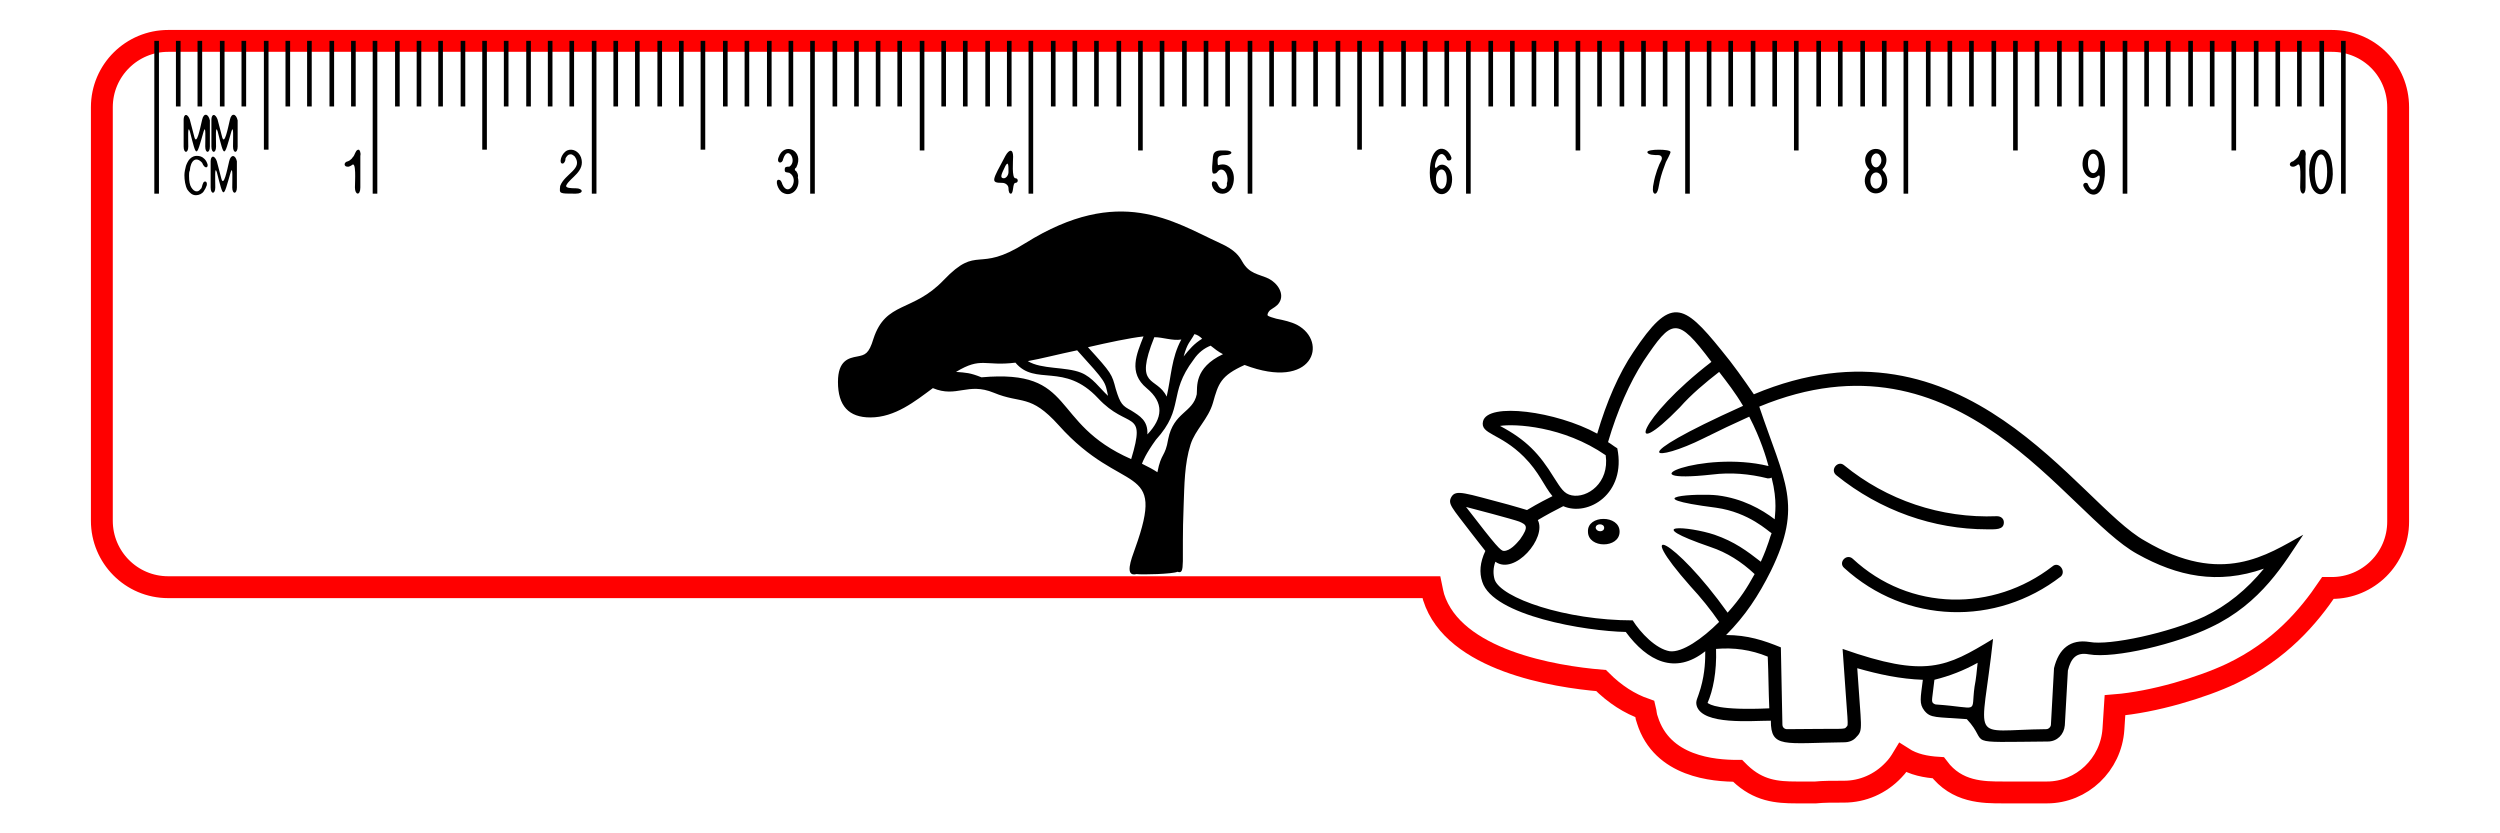 <?xml version="1.0" encoding="utf-8"?>
<!-- Generator: Adobe Illustrator 28.3.0, SVG Export Plug-In . SVG Version: 6.00 Build 0)  -->
<svg version="1.1" id="Слой_1" xmlns="http://www.w3.org/2000/svg" xmlns:xlink="http://www.w3.org/1999/xlink" x="0px" y="0px"
	 viewBox="0 0 324 108" style="enable-background:new 0 0 324 108;" xml:space="preserve">
<style type="text/css">
	.st0{fill:none;stroke:#FF0000;stroke-width:2.835;stroke-miterlimit:10;}
</style>
<path class="st0" d="M310.8,13.9v53.7c0,4.8-3.9,8.6-8.6,8.6h-0.5c-2.5,3.7-6.2,8.1-12.5,11.1c-3.8,1.8-10.1,3.7-15.1,4.1l-0.2,3.1
	c-0.3,4.6-4.1,8.2-8.6,8.2l-2.8,0c-1.2,0-2.2,0-2.9,0c-2.6,0-6,0-8.4-3.2c-1.6-0.1-3.2-0.4-4.6-1.3c-0.3,0.5-0.7,1.1-1.2,1.6
	c-1.7,1.8-4,2.8-6.4,2.8c-1.5,0-2.7,0-3.7,0.1c-1,0-1.8,0-2.5,0c-2.5,0-4.9-0.2-7.3-2.5c-0.1-0.1-0.2-0.2-0.3-0.3
	c-3.1,0-9.8-0.5-11.7-6.6c-0.2-0.5-0.2-1-0.3-1.4c-2-0.7-3.9-1.9-5.7-3.7c-6-0.5-19.1-2.6-21.7-10.8c-0.1-0.4-0.2-0.8-0.3-1.3H21.8
	c-4.8,0-8.6-3.9-8.6-8.6V13.9c0-4.8,3.9-8.6,8.6-8.6h280.4C307,5.3,310.8,9.1,310.8,13.9z"/>
<path d="M20,5.3h0.6v19.8H20V5.3z M22.8,13.8h0.6V5.3h-0.6V13.8z M26.2,5.3h-0.6v8.5h0.6V5.3z M29.1,5.3h-0.6v8.5h0.6V5.3z
	 M31.3,13.8h0.6V5.3h-0.6V13.8z M37,13.8h0.6V5.3H37V13.8z M39.8,13.8h0.6V5.3h-0.6V13.8z M42.7,13.8h0.6V5.3h-0.6V13.8z M46.1,5.3
	h-0.6v8.5h0.6V5.3z M34.2,19.4h0.6V5.3h-0.6V19.4z M48.3,25.1h0.6V5.3h-0.6V25.1z M51.2,13.8h0.6V5.3h-0.6V13.8z M54,13.8h0.6V5.3
	H54V13.8z M56.8,13.8h0.6V5.3h-0.6V13.8z M59.7,13.8h0.6V5.3h-0.6V13.8z M65.3,13.8h0.6V5.3h-0.6V13.8z M68.2,13.8h0.6V5.3h-0.6
	V13.8z M71,13.8h0.6V5.3H71V13.8z M74.4,5.3h-0.6v8.5h0.6V5.3z M62.5,19.4h0.6V5.3h-0.6V19.4z M76.7,25.1h0.6V5.3h-0.6V25.1z
	 M79.5,13.8h0.6V5.3h-0.6V13.8z M82.3,13.8h0.6V5.3h-0.6V13.8z M85.2,13.8h0.6V5.3h-0.6V13.8z M88,13.8h0.6V5.3H88V13.8z M93.7,13.8
	h0.6V5.3h-0.6V13.8z M96.5,13.8h0.6V5.3h-0.6V13.8z M99.4,13.8h0.6V5.3h-0.6V13.8z M102.8,5.3h-0.6v8.5h0.6V5.3z M90.8,19.4h0.6V5.3
	h-0.6V19.4z M105,25.1h0.6V5.3H105V25.1z M107.9,13.8h0.6V5.3h-0.6V13.8z M111.3,5.3h-0.6v8.5h0.6V5.3z M114.1,5.3h-0.6v8.5h0.6V5.3
	z M116.9,5.3h-0.6v8.5h0.6V5.3z M122.6,5.3H122v8.5h0.6V5.3z M125.4,5.3h-0.6v8.5h0.6V5.3z M128.3,5.3h-0.6v8.5h0.6V5.3z M131.1,5.3
	h-0.6v8.5h0.6V5.3z M119.8,5.3h-0.6v14.2h0.6V5.3z M133.9,5.3h-0.6v19.8h0.6V5.3z M136.8,5.3h-0.6v8.5h0.6V5.3z M139.6,5.3H139v8.5
	h0.6V5.3z M142.4,5.3h-0.6v8.5h0.6V5.3z M145.3,5.3h-0.6v8.5h0.6V5.3z M150.9,5.3h-0.6v8.5h0.6V5.3z M153.8,5.3h-0.6v8.5h0.6V5.3z
	 M156.6,5.3H156v8.5h0.6V5.3z M159.4,5.3h-0.6v8.5h0.6V5.3z M148.1,5.3h-0.6v14.2h0.6V5.3z M162.3,5.3h-0.6v19.8h0.6V5.3z
	 M165.1,5.3h-0.6v8.5h0.6V5.3z M168,5.3h-0.6v8.5h0.6V5.3z M170.2,13.8h0.6V5.3h-0.6V13.8z M173.1,13.8h0.6V5.3h-0.6V13.8z
	 M178.7,13.8h0.6V5.3h-0.6V13.8z M181.6,13.8h0.6V5.3h-0.6V13.8z M184.4,13.8h0.6V5.3h-0.6V13.8z M187.8,5.3h-0.6v8.5h0.6V5.3z
	 M175.9,19.4h0.6V5.3h-0.6V19.4z M190.6,5.3h-0.6v19.8h0.6V5.3z M193.5,5.3h-0.6v8.5h0.6V5.3z M196.3,5.3h-0.6v8.5h0.6V5.3z
	 M199.1,5.3h-0.6v8.5h0.6V5.3z M202,5.3h-0.6v8.5h0.6V5.3z M207.6,5.3h-0.6v8.5h0.6V5.3z M210.5,5.3h-0.6v8.5h0.6V5.3z M213.3,5.3
	h-0.6v8.5h0.6V5.3z M216.1,5.3h-0.6v8.5h0.6V5.3z M204.8,5.3h-0.6v14.2h0.6V5.3z M219,5.3h-0.6v19.8h0.6V5.3z M221.8,5.3h-0.6v8.5
	h0.6V5.3z M224.6,5.3h-0.6v8.5h0.6V5.3z M227.5,5.3h-0.6v8.5h0.6V5.3z M230.3,5.3h-0.6v8.5h0.6V5.3z M236,5.3h-0.6v8.5h0.6V5.3z
	 M238.8,5.3h-0.6v8.5h0.6V5.3z M241.7,5.3h-0.6v8.5h0.6V5.3z M244.5,5.3h-0.6v8.5h0.6V5.3z M233.1,5.3h-0.6v14.2h0.6V5.3z
	 M247.3,5.3h-0.6v19.8h0.6V5.3z M250.2,5.3h-0.6v8.5h0.6V5.3z M253,5.3h-0.6v8.5h0.6V5.3z M255.8,5.3h-0.6v8.5h0.6V5.3z M258.7,5.3
	h-0.6v8.5h0.6V5.3z M264.3,5.3h-0.6v8.5h0.6V5.3z M267.2,5.3h-0.6v8.5h0.6V5.3z M270,5.3h-0.6v8.5h0.6V5.3z M272.8,5.3h-0.6v8.5h0.6
	V5.3z M261.5,5.3h-0.6v14.2h0.6V5.3z M275.7,5.3h-0.6v19.8h0.6V5.3z M278.5,5.3h-0.6v8.5h0.6V5.3z M281.3,5.3h-0.6v8.5h0.6V5.3z
	 M284.2,5.3h-0.6v8.5h0.6V5.3z M287,5.3h-0.6v8.5h0.6V5.3z M292.7,5.3h-0.6v8.5h0.6V5.3z M295.5,5.3h-0.6v8.5h0.6V5.3z M298.3,5.3
	h-0.6v8.5h0.6V5.3z M301.2,5.3h-0.6v8.5h0.6V5.3z M289.8,5.3h-0.6v14.2h0.6V5.3z M303.4,5.3v19.8h0.6V5.3H303.4z M26.2,15.5
	c-0.3,1.3-0.7,3.3-1,2.3l-0.6-2.3c-0.1-0.3-0.3-0.6-0.5-0.6c-0.2,0-0.3,0.3-0.3,0.6V19c0,0.9,0.6,0.9,0.6,0c0-1.1-0.1-2.9,0.2-2
	c0.9,3.5,0.8,3.5,1.8,0c0.3-0.9,0.2,0.9,0.2,2c0,0.9,0.6,0.9,0.6,0v-3.4C27,14.7,26.4,14.6,26.2,15.5z M29.8,15.5
	c-0.3,1.3-0.7,3.3-1,2.3l-0.6-2.3c-0.1-0.3-0.3-0.6-0.5-0.6c-0.2,0-0.3,0.3-0.3,0.6V19c0,0.9,0.6,0.9,0.6,0c0-1.1-0.1-2.9,0.2-2
	c0.9,3.5,0.8,3.5,1.8,0c0.3-0.9,0.2,0.9,0.2,2c0,0.9,0.6,0.9,0.6,0v-3.4C30.6,14.7,30,14.6,29.8,15.5z M26.2,21.1
	c0.3,0.8,0.8,0.7,0.7,0.2c-0.1-0.3-0.2-0.5-0.4-0.7c-0.3-0.3-0.6-0.4-1-0.4c-0.3,0-0.6,0.1-0.9,0.4c-0.2,0.2-0.4,0.6-0.5,0.9
	c-0.1,0.4-0.2,0.8-0.2,1.2c0,0.6,0.1,1.4,0.4,1.9c0.3,0.4,0.6,0.7,1.1,0.7c0.4,0,0.8-0.2,1-0.5c0.2-0.3,0.3-0.5,0.4-0.8
	c0.1-0.6-0.4-0.6-0.5-0.2c-0.1,0.2-0.1,0.4-0.2,0.6c-0.2,0.2-0.3,0.4-0.6,0.4c-0.3,0-0.5-0.2-0.7-0.5c-0.2-0.3-0.3-0.8-0.3-1.5
	c0-0.3,0-0.5,0.1-0.7C24.7,20.8,25.4,20.2,26.2,21.1z M29.7,20.9c-0.3,1.3-0.7,3.3-1,2.3l-0.6-2.3c-0.1-0.3-0.3-0.6-0.5-0.6
	s-0.3,0.3-0.3,0.6v3.4c0,0.9,0.6,0.9,0.6,0c0-1.1-0.1-2.9,0.2-2c0.9,3.5,0.8,3.5,1.8,0c0.3-0.9,0.2,0.9,0.2,2c0,0.9,0.6,0.9,0.6,0
	v-3.4C30.5,20,29.9,20,29.7,20.9z M46.5,19.4c-0.2,0-0.3,0.1-0.4,0.3L46,19.9c-0.1,0.2-0.1,0.3-0.3,0.5c-0.1,0.2-0.3,0.3-0.4,0.4
	l-0.2,0.1c-0.6,0.1-0.6,0.8,0.1,0.7c0.3-0.1,0.2-0.1,0.4-0.2c0.6-0.6,0.4,2.1,0.4,2.9c0,1,0.7,1.1,0.7,0v-4.1
	C46.8,19.8,46.6,19.4,46.5,19.4z M75.3,20.4c-0.3-0.8-1.1-1.2-1.8-0.9c-0.8,0.4-1.1,1.7-0.6,1.7c0.2,0,0.4-0.3,0.4-0.7
	c0.2-0.3,0.3-0.5,0.7-0.5c0.1,0,0.3,0.1,0.5,0.3c1.1,1.6-1.3,2.2-1.9,3.8c-0.1,1-0.2,1,2,1c1.1,0,1-0.7,0-0.7c-0.5,0-1.4,0-1.2-0.4
	C73.9,23,75.9,22.2,75.3,20.4z M130.3,20.2c0.5-0.9,1-0.9,1,0.1c0,0.5-0.2,2.8,0.3,2.8c0.4,0,0.4,0.6,0,0.6c-0.4,0-0.2,1.4-0.6,1.4
	c-0.2,0-0.3-0.3-0.3-0.7c0-0.4-0.4-0.7-0.8-0.7C128.3,23.7,128.6,23.4,130.3,20.2z M130.1,23.1c0.3,0,0.6-0.4,0.6-0.8
	c0-0.8,0-1.5-0.4-0.8C130,22.2,129.4,23.1,130.1,23.1z M103.2,22.2c-0.2-0.1-0.3-0.3,0-0.5c1.1-2.2-1.6-3.4-2.3-1.3
	c-0.3,0.8,0.5,0.9,0.6,0.2c0.6-1.9,1.9,0.3,0.8,1c-0.4,0-0.6,0-0.6,0.4c0,0.4,0.2,0.3,0.6,0.4c1.4,0.8-0.1,3.3-0.9,1.5
	c-0.1-0.3-0.2-0.6-0.5-0.6c-0.5,0-0.1,1.4,0.6,1.7c1.1,0.6,2.3-0.6,1.9-2C103.5,22.6,103.3,22.4,103.2,22.2z M188.1,24
	c-0.5,1.8-2.8,1.7-2.8-1.6c0-3.8,2.2-3.7,2.8-2c0.1,0.5-0.6,0.5-0.6,0.2c-0.4-0.9-1-0.8-1.3,0c-0.2,0.4-0.4,1.4,0,1.1
	C187,20.7,188.6,21.9,188.1,24z M187.5,23.2c0-1.7-1.4-1.6-1.4,0C186.1,24.8,187.5,25,187.5,23.2z M214.9,20.1
	c0.4,0,0.6,0.3,0.4,0.7c-0.3,0.5-0.8,1.8-1,3c-0.1,0.4-0.2,1.3,0.2,1.3c0.4,0,0.5-1.2,0.6-1.6c0.2-0.9,0.5-1.7,0.8-2.5
	c0.1-0.2,0.6-1.1,0.6-1.3c0-0.4-3-0.4-3,0C213.5,20.1,214.5,20.1,214.9,20.1z M241.8,24.1c-0.3-0.8,0-1.5,0.3-1.9
	c0.1-0.1,0.3-0.2,0.1-0.3c-1-1.1-0.3-2.6,0.9-2.6c1.4,0,1.8,1.7,0.9,2.6c-0.1,0.1,0,0.2,0.1,0.3c0.2,0.2,0.3,0.4,0.4,0.7
	C245.1,25,242.5,25.9,241.8,24.1z M242.5,20.8c0,0.8,0.7,1.2,1.1,0.6c0.3-0.3,0.3-0.9,0-1.3C243.2,19.6,242.5,20,242.5,20.8z
	 M242.4,23.4c0,1.4,1.5,1.4,1.5,0C243.9,22,242.4,22,242.4,23.4z M270,20.5c0.6-1.8,2.8-1.6,2.8,1.6c0,3.8-2.1,3.7-2.8,2
	c-0.1-0.5,0.6-0.5,0.6-0.2c0.4,1,1,0.8,1.3,0c0.2-0.4,0.4-1.4,0-1.1C270.9,23.7,269.5,22.3,270,20.5z M270.6,21.2
	c0,1.7,1.4,1.6,1.4,0C272,19.6,270.6,19.4,270.6,21.2z M298.5,19.4c-0.2,0-0.4,0.1-0.4,0.3c-0.2,0.7-0.4,0.8-0.9,1.2
	c-0.6,0.1-0.6,0.8,0.1,0.7c0.3-0.1,0.2-0.1,0.4-0.2c0.6-0.6,0.4,1.8,0.4,2.9c0,1,0.7,1.1,0.7,0v-4.1
	C298.9,19.8,298.7,19.4,298.5,19.4z M302.2,21.1c0.8,4.4-2.3,5.3-2.8,2.4C298.6,19.1,301.7,18.1,302.2,21.1z M301.6,22.3
	c0-3.1-1.6-3-1.6,0C300,25.3,301.6,25.3,301.6,22.3z M158.2,24.4c-0.5-0.3-0.3-0.9-0.9-0.9c-0.5,0-0.2,1.2,0.6,1.5
	c0.7,0.3,1.6,0,1.9-1.1c0.4-1.4-0.3-3-1.9-2.5c-0.1,0.1-0.1-0.5-0.1-0.6c0-0.4,0.1-0.7,1-0.7c1,0,1.1-0.6,0-0.6
	c-0.8,0-1.5-0.1-1.6,0.8c0,0.4-0.3,2.2,0.1,2.2c0.5,0,0.4-0.3,0.8-0.5c0.7-0.2,1.2,0.9,0.9,1.8C159.1,24.2,158.7,24.7,158.2,24.4z
	 M298.5,69.3c-2.4,3.6-5.4,8.9-12,12c-4.3,2.1-12.4,4.1-15.8,3.5c-1.6-0.3-2.3,0.5-2.7,2.1l-0.4,7.1c-0.1,1.2-1,2.1-2.2,2.1
	c-11.5,0.1-7.4,0.4-10.5-2.9c-4-0.3-4.7-0.1-5.5-1.1c-0.7-0.9-0.5-1.6-0.2-4c-2.9-0.1-5.7-0.7-8.5-1.5c0.5,7.8,0.8,8-0.1,8.9
	c-0.4,0.5-1,0.7-1.6,0.7c-7.8,0.1-9.5,0.8-9.5-2.8c-2.5,0-8.8,0.6-9.6-1.9c-0.2-0.7,0.1-0.9,0.5-2.3c0.6-2.1,0.6-3.8,0.6-4.8
	c-3.9,3.1-7.5,1.3-10.3-2.5c-5.2-0.1-17.2-2.1-18.6-6.5c-0.4-1.2-0.3-2.5,0.4-4c-0.5-0.6-1-1.3-1.8-2.3c-2.6-3.4-3.1-3.8-2.6-4.7
	c0.6-1,1.7-0.5,7.4,1c1,0.3,1.8,0.5,2.4,0.7c1.5-0.9,2.7-1.5,3.3-1.8c-1.1-1.3-1.7-3.1-3.7-5.1c-3.1-3.1-5.7-2.9-5.3-4.6
	c0.6-2.5,9.5-1.3,14.8,1.6c1.2-4.1,2.8-7.8,4.7-10.6c4.8-7.2,6.4-6.4,11.4-0.2c1.5,1.8,2.9,3.8,4.2,5.7c27.4-11.5,42,14.2,50.7,19
	C288,76,293.8,71.9,298.5,69.3z M201.4,61.9c0.9,1.4,1.3,2.1,2.3,2.3c2,0.4,4.9-1.6,4.4-5.2c-5.5-3.8-11.8-4.1-13.7-3.8c0,0,0,0,0,0
	C197.8,57,199.5,58.8,201.4,61.9z M194.9,71.4c0.8,0,1.6-0.9,2.1-1.5c1.2-1.7,0.8-1.9-0.1-2.3c-0.8-0.3-6.1-1.7-6.9-1.9
	C194,70.9,194.5,71.4,194.9,71.4z M222.8,80.6c-1.1-1.6-2.4-3.2-3.7-4.6c-7.7-8.7-2.2-6.4,4.8,3.4c1.7-1.9,2.5-3.2,3.5-5
	c-1.7-1.6-3.6-2.8-5.7-3.5c-9.3-3.2-2.8-2.7,0.5-1.6c2.6,0.9,4.2,2.1,6,3.5c1-2.2,1.2-3.3,1.4-3.7c-0.4-0.2-2.9-2.7-7.2-3.3
	c-10.9-1.4-2.3-1.9,0.2-1.6c3.2,0.4,5.7,1.8,7.4,3.1c0-0.5,0.4-2.3-0.4-5.4c-0.2,0.1-0.4,0.1-0.5,0.1c-2.4-0.6-4.8-0.8-7.2-0.5
	c-11.8,1.3-1.3-3.2,7.3-1.1c-0.3-1.1-1-3.5-2.5-6.4c-2,0.9-3.9,1.8-5.9,2.8c-6.2,3.1-10.9,3,5.1-4.2c-1-1.7-2.1-3.1-3.1-4.4
	c-1.8,1.4-3.6,2.9-5.1,4.6c-7.2,7.4-5.5,1.5,4.1-5.9c-4.5-6-5.1-5.6-8.8-0.1c-1.8,2.8-3.4,6.4-4.6,10.5c0.5,0.3,0.7,0.5,1.2,0.8
	c1.2,5.9-3.8,8.9-7,7.5h0c-1,0.5-2.3,1.2-3.3,1.8c1.2,2.3-3,7.2-5.5,5.4c-0.3,0.8-0.3,1.6-0.1,2.3c0.8,2.4,9.2,5.3,17.9,5.3
	c1,1.6,3,3.7,4.8,4C218,84.6,220.6,82.8,222.8,80.6z M229.3,91.8c-0.1-2.2-0.1-4.5-0.2-6.7c-2.2-0.9-4.4-1.2-6.7-1
	c0.1,3-0.4,5.4-1.1,7C221.6,91.3,222.7,92.1,229.3,91.8z M256.3,85.9c-1.8,1-3.6,1.7-5.6,2.2c-0.3,2.6-0.4,2.7-0.2,3
	c0.1,0.1,0.3,0.2,0.4,0.2c5.8,0.4,4.5,1.3,5-2.3C256.1,88,256.2,86.9,256.3,85.9z M293.4,73.7c-6,2.1-11.2,1-16.4-1.9
	c-9.3-5.1-22.9-29.9-49-19.1c3.3,9.8,5.7,12.7,1.5,21.3l0,0c-1.6,3.2-3.3,5.8-5.8,8.3c2.8,0,4.9,0.7,7.1,1.6c0.1,6,0.2,9.1,0.2,10
	c0,0.4,0.3,0.6,0.6,0.6c7.5-0.1,7.4,0.1,7.7-0.3c0.3-0.3,0.2,0.2-0.5-10.1c10.8,3.8,13.4,2.4,19.5-1.3c-1.5,13.9-3.3,11.8,6.9,11.7
	c0.3,0,0.6-0.3,0.6-0.6l0.4-7.3c0.6-2.5,2.1-3.8,4.6-3.4c2.6,0.5,10.4-1.2,14.9-3.3C288.6,78.5,291.2,76.4,293.4,73.7z M209.9,68.9
	c0,2.2-4.1,2.2-4.1,0C205.7,66.7,209.9,66.7,209.9,68.9z M207.9,68.4c0-0.6-1.1-0.6-1.1,0C206.9,69,207.9,69,207.9,68.4z M266,73.4
	c-7.6,5.9-18.5,5.9-25.9-1c-0.8-0.7-1.9,0.5-1.1,1.2c8,7.3,19.7,7.6,28.1,1.1C267.8,74,266.8,72.7,266,73.4z M259.7,67.7
	c0-0.5-0.4-0.8-0.9-0.8c-7.3,0.3-14.3-2.1-19.8-6.6c-0.8-0.7-1.9,0.6-1,1.3c5.7,4.6,12.6,7,19.5,7C258.6,68.6,259.7,68.7,259.7,67.7
	z M161.3,47.3c-3.1,1.4-3.4,2.4-4.1,4.9c-0.6,2.1-2.3,3.5-2.9,5.4c-0.8,2.5-0.8,5.3-0.9,7.9c-0.3,7.4,0.3,9-0.8,8.6
	c-0.6,0.3-4.6,0.4-5.3,0.3c-1.6,0.4-0.7-1.9-0.2-3.3c4.1-11.4-1.6-6.7-9.9-16c-3.7-4.1-4.8-2.7-8.4-4.2c-3.4-1.4-4.8,0.7-7.9-0.6
	c-2.3,1.7-4.9,3.8-8.1,3.8c-2.8,0-4.2-1.5-4.2-4.6c0-2.8,1.4-3.1,2.5-3.3c1-0.2,1.5-0.3,2.1-2.3c1.6-4.9,5.1-3.4,9.1-7.6
	c4.5-4.7,4.3-0.8,10.6-4.8c12.2-7.6,19.1-2.8,25.2,0c2,0.9,2.5,1.7,2.9,2.4c0.9,1.6,2.1,1.6,3.4,2.2c1.2,0.6,2.1,2,1.4,3.1
	c-0.3,0.5-0.8,0.7-1.2,1c-0.2,0.2-0.4,0.5-0.3,0.7c0.1,0.1,0.7,0.3,1.1,0.4c1,0.2,1.9,0.4,2.7,0.8C172.2,44.3,170.2,50.7,161.3,47.3
	z M153.4,46.2c0.7-0.9,1.4-1.7,2.4-2.3c-0.3-0.3-0.6-0.5-1-0.6C154.2,44.4,153.9,44.4,153.4,46.2z M151.2,51.4
	c0.6-2.6,0.6-5,1.9-7.4c-1.1,0.2-2.4-0.3-3.5-0.3C146.9,50.4,149.9,48.7,151.2,51.4z M133.2,46.8c1.8,1.1,4.9,0.7,6.9,1.5
	c1.5,0.6,2.4,2,3.5,3c-0.4-1.9-0.2-1.7-4-5.9C137.2,45.9,134.9,46.5,133.2,46.8z M142.3,51.6c-4.4-4.7-8.1-1.5-10.7-4.6
	c-4,0.5-4.4-0.8-7.7,1.2c1.3,0.1,1.8,0.1,3.3,0.7c12.4-1.1,8.7,5.9,19.4,10.6C148.6,52.9,146.2,55.8,142.3,51.6z M148.7,56.3
	c2-2.1,2.2-4.1-0.1-6c-2.4-2-1.3-4.4-0.4-6.7c-1.8,0.2-4.6,0.8-7.2,1.4c3.1,3.4,3.1,3.5,3.6,5.4c0.6,2,0.9,2.2,2,2.8
	C147.7,53.9,148.8,54.5,148.7,56.3z M158.5,45.9c-0.6-0.3-1.1-0.7-1.6-1.1c-0.8,0.3-1.6,0.9-2.2,1.8c-3.4,4.5-1.1,6.2-4.9,10.4
	c-1.3,1.8-1.7,2.8-1.8,3.1c0.8,0.4,1.4,0.7,2,1.1c0.5-2.6,1-1.9,1.4-4.3c0.7-3.5,3.2-3.4,3.7-5.8C155.2,50.2,154.7,47.7,158.5,45.9z
	"/>
</svg>
